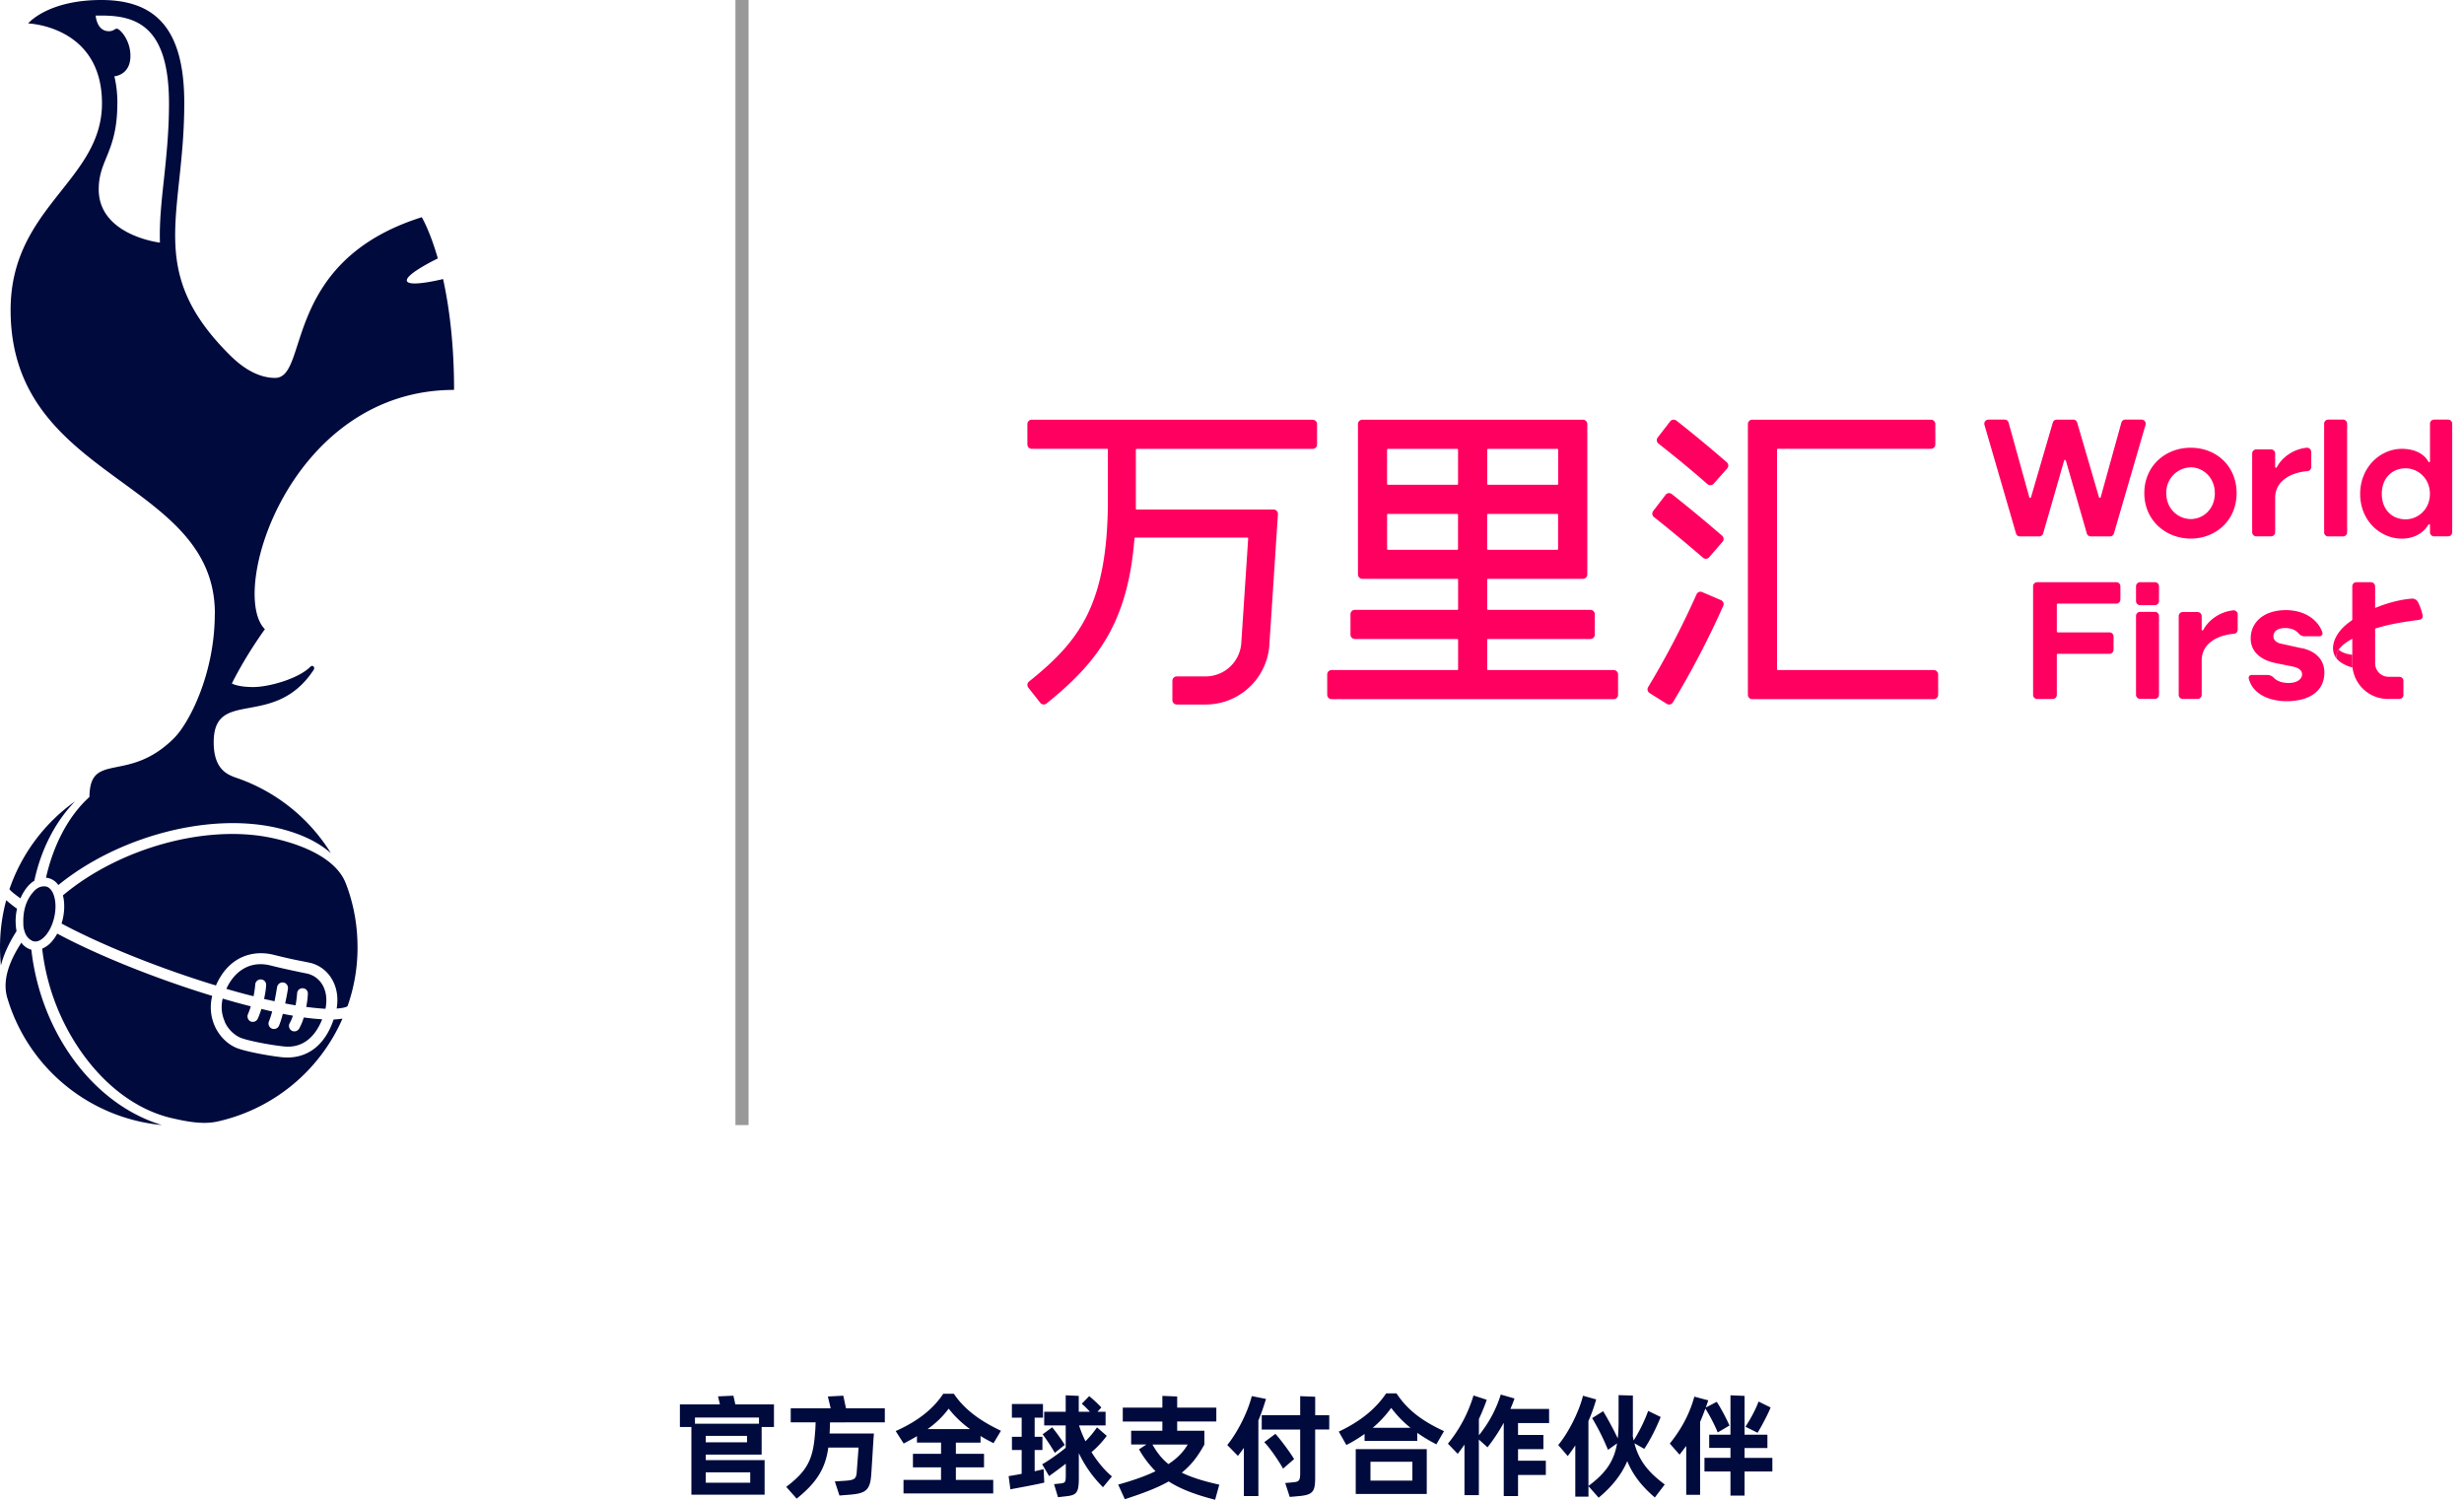 <svg width="92" height="56" viewBox="0 0 92 56" fill="none" xmlns="http://www.w3.org/2000/svg"><path d="M26.352 54.315v.205h2.197v1.29h-2.734v-2.525h-.429v-.844h1.495l-.072-.301.575-.025.072.326h1.442v.844h-.46v1.03h-2.086zm1.987-1.154v-.23h-2.391v.23h2.391zm-.445.454h-1.542v.24h1.541v-.24zm-1.542 1.361v.388h1.66v-.388h-1.66zm4.639-1.868c-.005.122-.005.266-.016.42h1.655c-.017.156-.089 1.45-.106 1.603-.047.534-.243.634-.786.68l-.395.031-.172-.526.374-.024c.354-.023.431-.067.445-.346l.067-.894h-1.13c-.107.778-.428 1.303-1.181 1.907l-.39-.44c.788-.598 1.007-1.027 1.076-2.02.014-.117.017-.258.022-.388h-.93v-.526h1.492l-.105-.44.576-.03.1.47h1.45v.526H30.99v-.003zm4.699.757v.421h1.051v.504H35.69v.47h1.395v.504h-3.35v-.504h1.401v-.47h-1.049v-.504h1.05v-.42h-.9v-.241c-.155.097-.316.18-.496.276l-.298-.465c.869-.387 1.425-.86 1.776-1.394h.396c.448.672 1.137 1.087 1.758 1.383l-.277.463c-.172-.089-.335-.172-.485-.269v.25h-.921v-.004zm-1.055-.503h1.583a3.908 3.908 0 01-.797-.764c-.213.29-.465.534-.786.764zm3.996 1.575c.136-.03.252-.058.335-.08l.025.503c-.37.089-.886.177-1.265.252l-.066-.495c.097-.011.282-.047.487-.084v-.89h-.363v-.493h.363v-.714h-.365v-.51h1.16v.51h-.31v.714h.29v.492h-.29v.795zm2.887.19l-.335.405a4.501 4.501 0 01-.902-1.273v.916c0 .55-.075.647-.446.692l-.332.038-.147-.487.236-.025c.18-.022.202-.041.202-.301v-.438c-.197.155-.407.308-.623.462l-.258-.44c.18-.1.601-.381.878-.617v-.835h-.803v-.51h.803V52.1l.487.022v.592h.415a2.779 2.779 0 00-.302-.298l.277-.285a4.9 4.9 0 01.454.423l-.144.16h.302v.51h-.991c.064.202.144.395.24.592.172-.172.325-.363.43-.518l.365.316a3.617 3.617 0 01-.57.609c.221.354.479.667.764.907v-.002zm-2.134-.88a7.558 7.558 0 00-.454-.691l.357-.26c.163.202.349.459.468.656l-.371.298v-.002zM45.37 56c-.772-.197-1.314-.413-1.735-.684-.407.235-.924.431-1.636.664l-.249-.545c.587-.164 1.038-.327 1.395-.501a3.826 3.826 0 01-.617-.817l.277-.18h-.57v-.512H43.4v-.345h-1.478v-.52H43.4v-.438l.553.022v.415h1.462v.52h-1.462v.346h1.016v.512c-.24.438-.487.764-.844 1.052.37.18.816.318 1.4.448l-.155.565v-.003zm-2.341-2.063c.163.29.346.529.598.731.349-.23.562-.462.72-.73h-1.319zm4.241-1.703c-.088.291-.18.554-.285.808v2.82h-.542v-1.801c-.067.1-.144.202-.222.301l-.398-.406c.324-.39.747-1.154.916-1.827l.534.108-.003-.003zm2.361 1.143h-.526v1.774c0 .537-.066.667-.617.714l-.332.03-.169-.52.285-.025c.235-.022.274-.058.274-.365V53.38H47.11v-.537h1.436v-.711l.56.022v.69h.525v.536-.003zm-2.01.164c.189.202.554.697.698.94l-.412.358c-.139-.252-.479-.764-.703-.988l.415-.31h.003zm4.521-1.514c.438.673 1.052 1.077 1.774 1.411l-.285.493a6.079 6.079 0 01-.714-.429v.302H50.95v-.26a5.27 5.27 0 01-.68.412l-.283-.5c.886-.416 1.434-.925 1.769-1.429h.387zm-1.522 2.084h2.652v1.672H50.62V54.11zm.55 1.176h1.565v-.706H51.17v.706zm1.495-1.973a4.021 4.021 0 01-.72-.744 4.14 4.14 0 01-.691.744h1.411zm4.015-.172v.44h.947v.529h-.947v.431h1.038v.534H56.68v.786h-.534V53.14h-.008a6.482 6.482 0 01-.598.902l-.323-.29v2.075h-.537V53.94a7.42 7.42 0 01-.252.346l-.366-.38a5.171 5.171 0 00.955-1.8l.496.162a8.487 8.487 0 01-.294.72v.606c.407-.51.65-.996.817-1.522l.512.147a4.865 4.865 0 01-.153.39h1.445v.528h-1.16v.006zm4.344.738c.168.684.564 1.127 1.134 1.55l-.37.485c-.477-.407-.817-.833-1.03-1.356-.23.542-.614.99-1.068 1.364l-.38-.43v.391h-.492V53.97c-.089.136-.18.268-.282.399l-.355-.413c.357-.423.77-1.215.925-1.84l.492.138c-.083.29-.177.554-.29.808v2.422c.658-.484.957-.933 1.07-1.589l-.34.241a8.592 8.592 0 00-.592-1.184l.412-.258c.18.294.399.706.546 1.016.022-.197.03-.412.03-.65v-.966l.534.016v1.378c0 .048 0 .08-.005.128l.033.169c.194-.294.42-.753.542-1.102l.468.227c-.147.374-.404.891-.614 1.19l-.374-.213.006-.006zm2.454-.79v2.727h-.518V53.99l-.249.327-.365-.415c.357-.44.72-1.024.916-1.752l.52.138c-.03.097-.063.186-.091.269l.407-.213c.135.196.354.606.476.885l-.438.258a6.108 6.108 0 00-.462-.892 6.62 6.62 0 01-.196.496zm2.698 1.855h-1.038v.9h-.526v-.9h-.971v-.51h.971v-.37h-.794v-.495h.794V52.1l.526.022v1.45h.853v.496h-.853v.37h1.038v.51-.003zm-.066-2.391c-.089.243-.35.722-.485.946l-.454-.227c.189-.282.421-.72.487-.94l.449.22h.003z" fill="#000A3D"/><path d="M27.95 0h-.49v42.01h.49V0z" fill="#000" fill-opacity=".4"/><path d="M8.02 22.911c0 2.259-.963 4.093-1.52 4.65-1.72 1.721-3.146.467-3.16 2.197-.783.706-1.345 1.788-1.622 3.014.017 0 .034.005.053.008a.628.628 0 01.407.268c2.189-1.785 5.56-2.72 8.137-2.142.819.189 1.513.488 2.04.95a6.698 6.698 0 00-3.433-2.779c-.34-.122-.943-.26-.943-1.361 0-2.054 2.25-.46 3.728-2.696.072-.11-.034-.207-.12-.122-.445.446-1.546.756-2.13.756-.584 0-.8-.133-.8-.133.548-1.096 1.234-2.026 1.234-2.026-1.375-1.375.938-8.936 7.063-8.936 0-1.754-.188-3.124-.41-4.14-.146.036-1.3.31-1.353.064-.044-.216.85-.684 1.157-.833-.302-1.049-.6-1.539-.6-1.539-5.25 1.652-4.196 6-5.475 6-.833 0-1.486-.65-1.719-.88C5.42 10.095 6.88 8.02 6.88 3.858 6.886 1.052 5.792 0 3.783 0 1.773 0 1.05.875 1.05.875S3.808.963 3.808 3.86.396 7.726.396 11.575c0 6.404 7.627 6.282 7.627 11.335M4.383 3.858c0-.374-.04-.706-.113-1.01 0 0 .6-.034.6-.764 0-.6-.4-1.013-.508-1.013-.086 0-.111.094-.297.094-.459 0-.492-.584-.492-.584h.21C5.095.581 6.31.98 6.31 3.863c0 1.069-.103 2.015-.191 2.85-.091.828-.172 1.598-.147 2.347 0 0-2.286-.268-2.286-1.99 0-1.115.695-1.389.695-3.212h.003zM1.172 35.462a.665.665 0 01-.374-.263C.3 35.965.09 36.652.274 37.266a6.678 6.678 0 005.77 4.743c-2.607-.791-4.536-3.509-4.873-6.547zM.64 33.934a4.365 4.365 0 01-.407-.321 6.692 6.692 0 00-.227 2.023c.003.141.017.28.028.418.102-.413.302-.844.584-1.287a2.067 2.067 0 01.017-.833m.13-.393a1.82 1.82 0 01.254-.423c.08-.097.172-.175.263-.233.25-1.157.767-2.186 1.522-2.964a6.686 6.686 0 00-2.452 3.282c.061.08.224.208.407.338m9.795 5.939c-.565-.061-1.32-.21-1.65-.324-.368-.124-.695-.434-.877-.825a1.728 1.728 0 01-.103-1.145c-2.07-.631-4.264-1.508-5.787-2.325a1.51 1.51 0 01-.182.271.971.971 0 01-.38.29 8.362 8.362 0 001.287 3.599c.93 1.439 2.2 2.424 3.57 2.734.488.11 1.122.249 1.692.121a6.677 6.677 0 004.663-3.84c-.097.016-.21.027-.33.032-.478 1.406-1.491 1.453-1.909 1.41m2.364-6.49c-.305-.806-1.332-1.379-2.685-1.683-2.502-.565-5.787.37-7.877 2.128.08.321.059.703-.052 1.052 1.508.808 3.697 1.685 5.765 2.313.487-1.118 1.417-1.328 2.145-1.148.52.13.852.199 1.101.246l.269.055c.345.08.65.31.827.631.13.227.246.584.166 1.077.255-.017.38-.058.407-.094a6.573 6.573 0 00.365-2.477 6.56 6.56 0 00-.431-2.103v.002zM8.393 38.16c.158.34.434.54.642.609.268.094.974.24 1.56.304.646.072 1.147-.288 1.434-1.013a8.024 8.024 0 01-.686-.069 2.01 2.01 0 01-.174.418.207.207 0 01-.277.077.207.207 0 01-.078-.276 1.47 1.47 0 00.122-.285 9.022 9.022 0 01-.376-.07c-.044.172-.094.33-.144.446a.205.205 0 01-.268.105.205.205 0 01-.106-.268 2.95 2.95 0 00.12-.371 2.457 2.457 0 01-.194-.044l-.208-.05c-.036.116-.08.24-.133.36a.207.207 0 01-.263.11.21.21 0 01-.11-.265c.044-.103.08-.203.11-.302-.34-.086-.694-.183-1.049-.288a1.32 1.32 0 00.078.858m3.761-.484c.08-.41-.008-.698-.105-.872a.888.888 0 00-.57-.434l-.258-.053c-.235-.05-.59-.12-1.118-.252-.706-.18-1.317.147-1.652.872.346.102.686.196 1.016.276.052-.254.063-.437.063-.437a.202.202 0 01.216-.19.2.2 0 01.191.215c0 .017-.01.219-.077.512.066.017.13.033.196.044.064.017.133.028.194.045.058-.285.094-.529.097-.532a.208.208 0 01.232-.171c.11.016.188.122.172.232 0 .02-.042.263-.103.551.133.028.266.05.388.07a4.52 4.52 0 00.058-.446.197.197 0 01.21-.191c.114.002.2.102.191.21 0 .017-.01.224-.06.487.279.036.514.058.71.07M1.71 33.103c-.088-.017-.268-.017-.445.18-.285.304-.416.722-.393 1.231.002.13.025.202.06.307.064.188.225.31.34.33.14.025.294-.059.438-.227.318-.374.454-1.063.296-1.503-.063-.183-.171-.296-.293-.321" fill="#000A3D"/><path d="M49.018 15.671H38.524a.164.164 0 00-.164.164v.76c0 .089.072.164.164.164h2.812a.03.03 0 01.03.03v1.854c0 1.899-.252 3.282-.789 4.354-.495.988-1.22 1.701-2.156 2.451a.163.163 0 00-.027.227l.448.568a.163.163 0 00.23.027c1.937-1.555 3.041-3.055 3.287-6.168 0-.017.014-.028.03-.028h4.185c.017 0 .034.014.03.033l-.26 3.938a1.337 1.337 0 01-1.336 1.212h-1.071a.164.164 0 00-.163.164v.722c0 .089.072.163.163.163h1.071a2.383 2.383 0 002.383-2.17l.324-4.936a.164.164 0 00-.164-.175H42.44a.03.03 0 01-.03-.03v-2.203a.03.03 0 01.03-.03h6.573a.164.164 0 00.163-.164v-.76a.164.164 0 00-.163-.164l.005-.003zm23.186 9.349H66.38a.03.03 0 01-.03-.031v-8.2a.03.03 0 01.03-.03h5.718a.164.164 0 00.163-.163v-.761a.164.164 0 00-.163-.164h-6.673a.164.164 0 00-.163.164v10.109c0 .088.072.163.163.163h6.778a.164.164 0 00.163-.163v-.761a.164.164 0 00-.163-.163zm-9.614-9.315a.166.166 0 00-.23.028l-.465.603a.162.162 0 00.028.227c.294.23 1.055.833 1.83 1.514a.165.165 0 00.23-.014l.506-.57a.162.162 0 00-.014-.23 47.844 47.844 0 00-1.882-1.558h-.003zm1.226 5.102l.498-.575a.162.162 0 00-.016-.23 54.091 54.091 0 00-1.88-1.555.163.163 0 00-.229.03l-.462.604a.162.162 0 00.028.226c.262.208.921.734 1.832 1.517a.162.162 0 00.23-.017zm.442 1.603l-.7-.301a.16.16 0 00-.213.083 32.248 32.248 0 01-1.807 3.465.162.162 0 00.053.221l.644.404a.162.162 0 00.224-.052 32.599 32.599 0 001.882-3.606.162.162 0 00-.085-.216l.002.003zm-4.006 2.61h-4.694a.03.03 0 01-.03-.031V23.89a.03.03 0 01.03-.03h3.824a.164.164 0 00.164-.163v-.761a.164.164 0 00-.164-.164h-3.824a.03.03 0 01-.03-.03v-1.099a.03.03 0 01.03-.03h3.545a.164.164 0 00.163-.163v-5.615a.164.164 0 00-.163-.164h-8.236a.164.164 0 00-.164.164v5.614c0 .09.072.164.164.164h3.545a.03.03 0 01.03.03v1.099a.03.03 0 01-.03.03h-3.825a.164.164 0 00-.163.164v.76c0 .09.072.164.163.164h3.825a.03.03 0 01.03.03v1.099a.03.03 0 01-.03.03h-4.694a.164.164 0 00-.163.164v.76c0 .09.072.164.163.164h10.533a.164.164 0 00.164-.163v-.761a.164.164 0 00-.163-.163zm-4.725-4.523V19.22a.03.03 0 01.03-.03h2.588a.03.03 0 01.03.03v1.278a.03.03 0 01-.03.031h-2.587a.03.03 0 01-.03-.03zm2.621-2.396H55.56a.03.03 0 01-.03-.03v-1.279a.03.03 0 01.03-.03h2.588a.03.03 0 01.03.03v1.278a.03.03 0 01-.03.031zm-3.708-1.309v1.278a.03.03 0 01-.03.031h-2.59a.03.03 0 01-.03-.03v-1.279a.03.03 0 01.03-.03h2.588a.03.03 0 01.03.03zm-2.649 3.705V19.22a.03.03 0 01.03-.03h2.588a.03.03 0 01.03.03v1.278a.03.03 0 01-.03.031h-2.588a.03.03 0 01-.03-.03zm24.349-.467h-.72a.151.151 0 01-.146-.11l-1.179-4.055a.154.154 0 01.147-.197h.608c.07 0 .13.047.147.114l.772 2.784c.009.03.053.033.064 0l.814-2.787a.153.153 0 01.146-.11h.617a.15.15 0 01.147.11l.814 2.787c.008.03.052.03.064 0l.772-2.784a.153.153 0 01.146-.114h.61c.102 0 .174.097.146.197l-1.18 4.054a.154.154 0 01-.146.11h-.72a.151.151 0 01-.146-.11l-.783-2.723c-.009-.03-.053-.03-.064 0l-.783 2.723a.154.154 0 01-.147.11zm11.344-4.362h-.553a.152.152 0 00-.153.153v4.057c0 .084.068.152.152.152h.554a.152.152 0 00.152-.152V15.82a.152.152 0 00-.152-.153zm-1.187 1.206v.567a.156.156 0 01-.144.152c-.559.042-1.204.33-1.204.997v1.284a.151.151 0 01-.152.152h-.553a.152.152 0 01-.153-.152v-2.942c0-.086.07-.152.153-.152h.553c.086 0 .152.07.152.152v.501c0 .033.044.044.061.014.2-.377.626-.68 1.113-.728a.155.155 0 01.171.152l.003.003zm-2.787 1.541c0 1.018-.783 1.696-1.713 1.696s-1.733-.68-1.733-1.696.784-1.697 1.733-1.697c.95 0 1.713.681 1.713 1.697zm-.814 0c0-.604-.459-.966-.896-.966a.94.94 0 00-.916.966c0 .603.46.966.916.966s.897-.363.897-.966zm8.712 1.612h-.526a.152.152 0 01-.152-.152v-.269c0-.03-.042-.044-.058-.016-.205.34-.57.523-.991.523-.808 0-1.558-.67-1.558-1.669s.75-1.685 1.558-1.685c.387 0 .791.127.99.479a.031.031 0 00.059-.017v-1.4c0-.086.069-.153.152-.153h.526c.086 0 .152.07.152.153v4.054c0 .086-.07.152-.152.152zm-.681-1.586c0-.586-.451-.954-.905-.954-.51 0-.891.368-.891.954 0 .587.382.95.891.95.451 0 .905-.363.905-.95zm-4.79 5.763l-.764-.169c-.204-.036-.29-.166-.29-.268 0-.147.097-.316.437-.316.23 0 .404.078.51.205a.29.29 0 00.223.103h.554c.075 0 .13-.075.105-.147-.169-.484-.675-.83-1.364-.83-.811 0-1.312.442-1.312 1.06 0 .462.33.788.908.913l.656.133c.276.058.354.174.354.29 0 .18-.186.324-.501.324-.23 0-.424-.06-.556-.194a.33.33 0 00-.227-.105h-.6a.11.11 0 00-.106.139c.15.572.758.84 1.414.84.836 0 1.409-.364 1.409-1.073 0-.432-.277-.786-.842-.908m-9.116-.588h1.934c.086 0 .152.069.152.152v.495a.151.151 0 01-.152.152H76.83a.034.034 0 00-.033.034v1.502c0 .086-.07.152-.153.152h-.58a.152.152 0 01-.153-.152v-4.057c0-.086.069-.152.152-.152h2.956c.086 0 .152.07.152.152v.496c0 .085-.07.152-.152.152h-2.19a.034.034 0 00-.032.033v1.005c0 .016.013.033.033.033v.003zm3.631-.766h-.553a.152.152 0 00-.153.152v2.945c0 .084.069.152.153.152h.553a.152.152 0 00.152-.152V23a.152.152 0 00-.152-.153zm0-1.108h-.553a.152.152 0 00-.153.152v.554c0 .084.069.152.153.152h.553a.152.152 0 00.152-.152v-.554a.152.152 0 00-.152-.152zm3.09 1.208v.568c0 .08-.063.146-.143.152-.56.041-1.201.33-1.201.996v1.284c0 .086-.07.152-.153.152H81.5a.152.152 0 01-.152-.152v-2.941c0-.086.069-.153.152-.153h.553c.086 0 .153.07.153.152v.501c0 .034.044.045.06.014.2-.376.629-.68 1.119-.73a.156.156 0 01.168.152l-.002.005zm4.276 1.503c-.207-.025-.39-.083-.506-.194-.08.116-.1.23-.07.34.08.103.277.252.587.327a1.489 1.489 0 01-.008-.158v-.315h-.003z" fill="#FF0060"/><path d="M89.584 25.271h-.401a.502.502 0 01-.501-.5v-2.879a.158.158 0 00-.158-.152h-.542a.152.152 0 00-.153.152v2.876a1.33 1.33 0 001.331 1.331h.427c.086 0 .152-.07.152-.152v-.523a.152.152 0 00-.152-.152h-.003z" fill="#FF0060"/><path d="M90.454 22.965a2.023 2.023 0 00-.178-.493.242.242 0 00-.235-.119c-.999.083-2.1.631-2.549 1.069-.34.337-.528.824-.243 1.178-.08-.298.196-.603 1.04-.98.402-.176.93-.334 2.012-.472.092-.011.175-.05.153-.186v.003z" fill="#FF0060"/></svg>